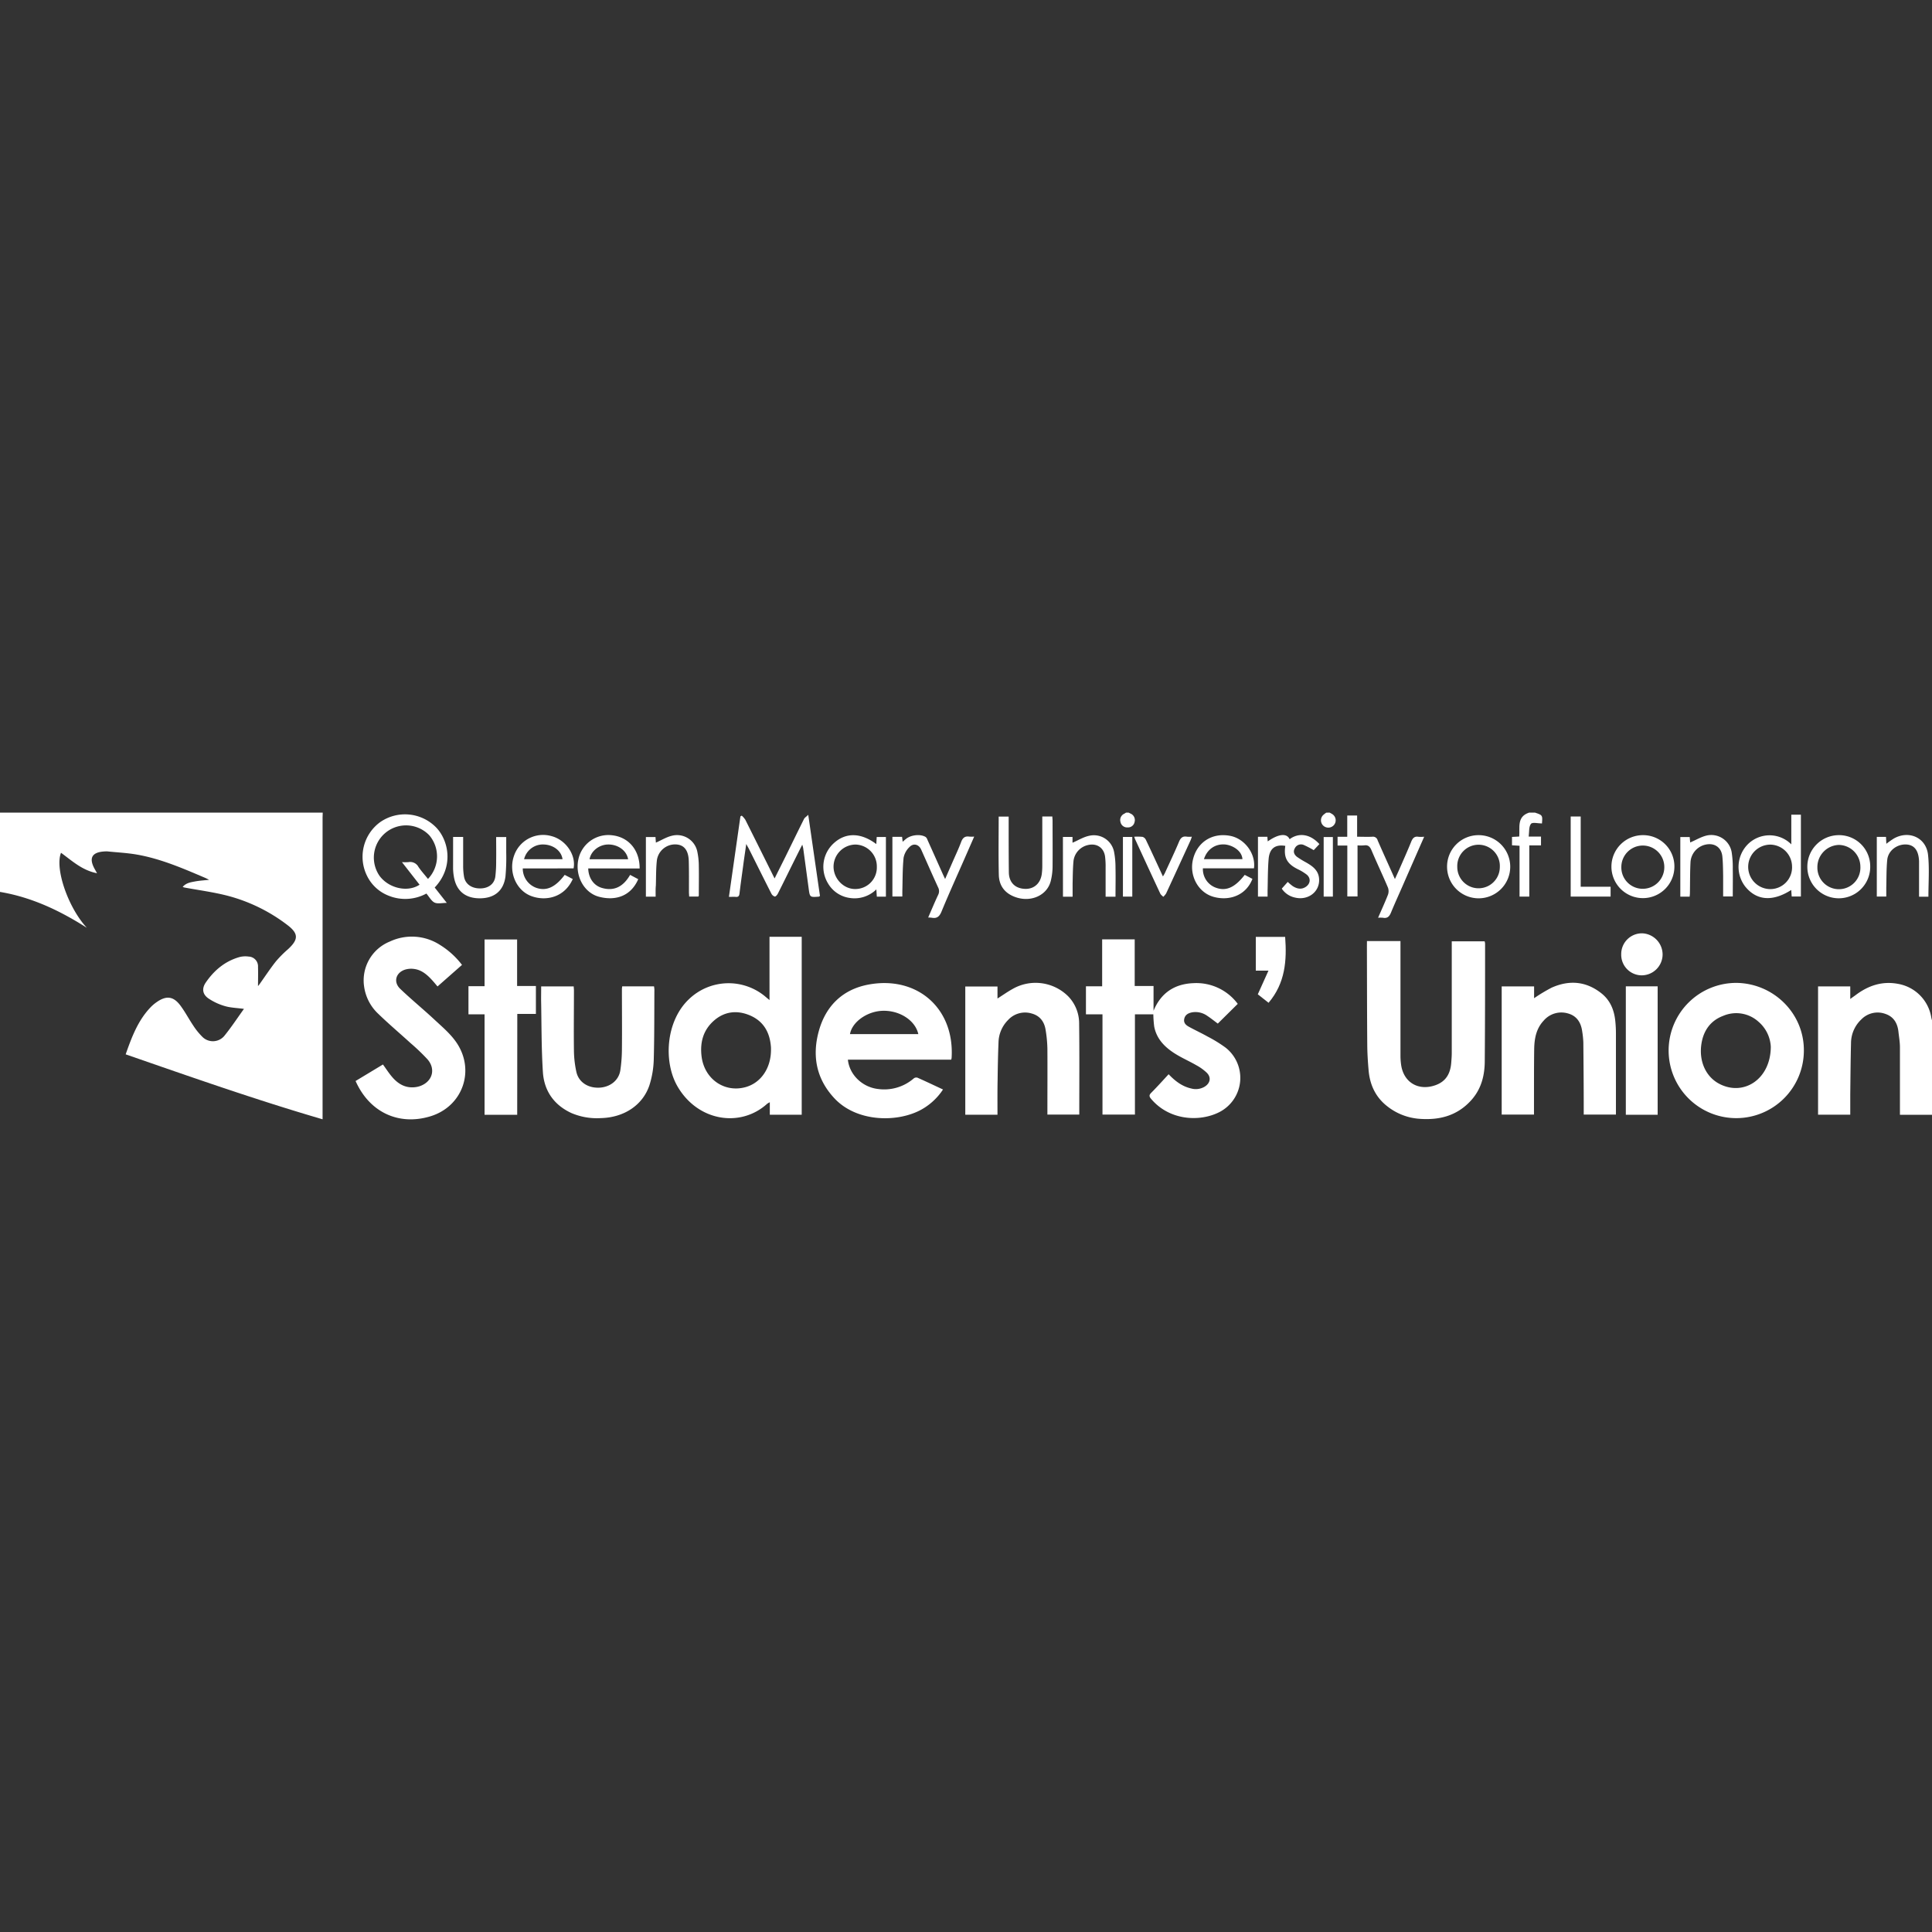 <svg id="Layer_1" data-name="Layer 1" xmlns="http://www.w3.org/2000/svg" viewBox="0 0 840 840"><rect x="0" y="0" width="840" height="840" fill="#333333" stroke="none"/><defs><style>.cls-1{fill:#fff;}</style></defs><g id="UjVixZ.tif"><path class="cls-1" d="M140.31,353.32c0,.81-.06,1.62-.06,2.43v130.9c-29-8.47-57.16-18.38-85.61-28.24,2.6-7.39,5.26-14.53,10.64-20.26a17.28,17.28,0,0,1,2.83-2.44c4.28-3,7.39-2.55,10.45,1.65,2,2.72,3.56,5.71,5.44,8.5a29.25,29.25,0,0,0,3.85,4.8,6.47,6.47,0,0,0,9.9-.55c2.91-3.62,5.48-7.52,8.32-11.47-3-.41-5.75-.47-8.26-1.2a25.3,25.3,0,0,1-7.2-3.35c-2.65-1.84-2.91-4.4-1.08-7,3.65-5.28,8.37-9.23,14.68-11a10.38,10.38,0,0,1,3.89-.19,4.24,4.24,0,0,1,4.08,4.51c.09,2.85,0,5.7,0,8.33.06-.07.4-.47.7-.89,2.35-3.3,4.58-6.7,7.09-9.87a47.85,47.85,0,0,1,5.27-5.29c4.54-4.21,4.65-6.75-.29-10.51a73.32,73.32,0,0,0-26.26-12.79c-6.09-1.55-12.36-2.37-18.55-3.52a5.92,5.92,0,0,1-.71-.27c1.49-1.73,3.45-2,5.36-2.36s3.82-.46,6.15-.72c-.82-.4-1.28-.65-1.76-.85-9.7-4.14-19.4-8.35-29.88-10.15-4.18-.71-8.44-.91-12.65-1.35a6.26,6.26,0,0,0-.75,0q-9,.31-4.54,8l.83,1.5c-6.46-1.25-10.87-5.4-15.66-8.9-2.78,7,3.2,24,11.22,32.61C26.15,396,13.88,390.11,0,387.79V353.32Z"/><path class="cls-1" d="M840,484.69H826.06v-2.22c0-9,0-18.08,0-27.13,0-2.23-.4-4.46-.64-6.69-.4-3.69-2-6.59-5.7-7.83a9.85,9.85,0,0,0-10.4,2.36,14.21,14.21,0,0,0-4.53,10.35c-.19,7.48-.24,15-.33,22.44,0,2.85,0,5.71,0,8.67h-14V428.88h14v5.46c1-.75,1.76-1.26,2.47-1.79,5.44-4.06,11.41-6.07,18.27-4.79a17.73,17.73,0,0,1,14.51,14.73,14,14,0,0,0,.39,1.41Z"/><path class="cls-1" d="M667.42,353.32c3.29,1.11,3.29,1.11,3,4.71-1.66,0-4.12-.65-4.77.15-1,1.23-.73,3.46-1,5.54H670v3.85h-5.09v22.25h-4.24v-22.1l-3.28-.2v-3.64l3.15-.17c.32-3.94-1.12-8.62,4.26-10.39Z"/><path class="cls-1" d="M578.13,353.32c.37.21.75.4,1.11.64a3.18,3.18,0,0,1,.76,4.72,3.22,3.22,0,0,1-4.66.3,3.19,3.19,0,0,1,0-4.65,14.12,14.12,0,0,1,1.3-1Z"/><path class="cls-1" d="M490.72,353.32l.81.41a3.06,3.06,0,0,1,1.75,3.71,2.86,2.86,0,0,1-3,2.3,2.92,2.92,0,0,1-3.12-2.38,3,3,0,0,1,1.66-3.57c.26-.15.51-.32.76-.47Z"/><path class="cls-1" d="M508.1,467.06c2.85,3,5.91,5.32,9.84,6.2a7.53,7.53,0,0,0,5.79-.77c2.49-1.52,3-4.08.92-6.11a21.26,21.26,0,0,0-4.53-3.25c-3-1.74-6.25-3.14-9.2-5-4.45-2.79-8.05-6.38-9.09-11.8a46.86,46.86,0,0,1-.38-5.31h-8V484.6H479.34V441h-7.19V428.83h7.05v-20.4h14.15v20.25h8.19v10.78c3.23-7.81,9.17-11.69,17.37-12a22.45,22.45,0,0,1,19.24,9l-8.67,8.58c-1.49-1.1-3-2.32-4.59-3.37a8.81,8.81,0,0,0-6.59-1.52c-1.59.31-3,1-3.4,2.79s.71,2.76,2,3.47c2.67,1.48,5.46,2.75,8.12,4.25a59.35,59.35,0,0,1,7.79,4.79,16.71,16.71,0,0,1-2.89,28.19c-8.48,4.2-21.48,3.53-29.42-5.84-.84-1-1-1.64,0-2.64C503.05,472.6,505.51,469.86,508.1,467.06Z"/><path class="cls-1" d="M334.57,407.3h14v77.36H334.7v-5.42a7.75,7.75,0,0,0-1.14.65c-11.56,10.49-30,7.72-38.89-7.36-6.32-10.69-5.26-28.48,4.85-38.08a24.87,24.87,0,0,1,33.41-1c.45.39.92.77,1.64,1.36Zm.64,49.17c0-.31,0-.62,0-.93-.38-6.34-3-11.37-9-14-5.67-2.46-11.25-1.86-15.93,2.33s-6,9.61-5.22,15.66c1.31,9.71,10,15.67,19.11,13.13C330.84,470.81,335.21,464.41,335.21,456.47Z"/><path class="cls-1" d="M594.33,409.15H608.9v2.31q0,23.76,0,47.52a28.07,28.07,0,0,0,.3,4.1c1.15,7.68,7.68,11.4,15.08,8.68,4.53-1.67,6.34-5.16,6.69-9.67.11-1.43.23-2.86.23-4.29q0-23.1,0-46.21v-2.32h14.29a4.67,4.67,0,0,1,.2,1c0,17,0,33.93-.14,50.89,0,6.37-1.47,12.32-5.94,17.26-6.17,6.81-14,8.72-22.77,8a25.57,25.57,0,0,1-13.43-5.23c-5.27-4-7.82-9.44-8.37-15.88-.32-3.72-.56-7.46-.58-11.19-.11-14.22-.11-28.44-.15-42.65Z"/><path class="cls-1" d="M410,473.69a26.81,26.81,0,0,1-10.23,9.18c-10.49,5.27-27.45,4.79-36.91-5.27-8.08-8.59-9.87-18.76-6.75-29.68,3.08-10.75,10.42-17.79,21.51-19.85,21.16-3.93,37.48,10.36,36.12,31.95a4,4,0,0,1-.19.7H368.65c.67,6.62,6.35,12,13.15,12.76a19.61,19.61,0,0,0,15.5-4.62,1.8,1.8,0,0,1,1.57-.31C402.51,470.16,406.11,471.88,410,473.69Zm-10.73-24.08c-1.3-5.9-8-10.28-15.31-10.14-6.8.12-13.49,4.8-14.4,10.14Z"/><path class="cls-1" d="M154.6,470l11.9-7.18c1.38,1.9,2.55,3.74,3.95,5.38,2.44,2.87,5.44,4.79,9.41,4.54a10.23,10.23,0,0,0,2.75-.53c5.39-1.91,7-7.36,3.23-11.66a89.23,89.23,0,0,0-7.31-7c-4.65-4.24-9.47-8.31-14-12.7A20,20,0,0,1,158.32,429a18.21,18.21,0,0,1,11.16-19.63,22.55,22.55,0,0,1,21.86,1.49,35.49,35.49,0,0,1,9.53,8.66l-10.64,9.37c-.92-1.07-1.76-2.12-2.68-3.09-2.08-2.22-4.41-4.13-7.55-4.52a9.14,9.14,0,0,0-3.86.29c-4.07,1.3-5.22,5.39-2.15,8.34,4.77,4.57,9.9,8.76,14.74,13.26,3.27,3.05,6.79,6,9.37,9.59,8.78,12.2,3.27,28.37-11.14,32.64C173.39,489.45,160.69,483.69,154.6,470Z"/><path class="cls-1" d="M784.29,456.61a29.4,29.4,0,1,1-29-29.26C771.23,427.7,784.3,440.59,784.29,456.61Zm-14.38-1.52a15.34,15.34,0,0,0-5.36-10.87,14.4,14.4,0,0,0-15.28-2.57c-5.4,2-8.5,6.21-9.46,11.84-1.31,7.65,1.72,14.53,7.59,17.67C758,476.83,769.87,469.3,769.91,455.09Z"/><path class="cls-1" d="M652.91,428.86H667V434a73.24,73.24,0,0,1,7.64-4.59c7.71-3.43,15.08-2.8,21.78,2.59,3.67,3,5.31,7,5.84,11.54a52.73,52.73,0,0,1,.32,6.16q0,16.36,0,32.73v2.16h-14v-2.16c0-9.73-.08-19.45-.17-29.18a39.55,39.55,0,0,0-.5-4.83c-.52-3.84-2.36-6.77-6.25-7.81a10.12,10.12,0,0,0-10.54,3.19c-3.24,3.47-4,7.82-4.08,12.31-.12,8.73-.07,17.46-.09,26.18,0,.74,0,1.47,0,2.32H652.91Z"/><path class="cls-1" d="M433.69,484.67h-14V428.91h14v5.23c2.4-1.53,4.46-3,6.68-4.22a20.09,20.09,0,0,1,24.16,3.36,16.93,16.93,0,0,1,4.66,11.91c.17,13.09.06,26.18.06,39.41H455.39v-1.92c0-8.92.06-17.83,0-26.75a56.19,56.19,0,0,0-.78-8.17c-.55-3.55-2.5-6.15-6.06-7.11a10,10,0,0,0-10.29,2.87,14.21,14.21,0,0,0-4.12,9.58c-.22,5.41-.33,10.83-.39,16.25C433.64,474.39,433.69,479.43,433.69,484.67Z"/><path class="cls-1" d="M235.29,428.86h14.15c0,.62.11,1.21.1,1.81,0,8.79-.12,17.58,0,26.37a45.3,45.3,0,0,0,1.07,9.06c1,4.39,5,7,9.91,6.8,4.75-.2,8.53-3.18,9.19-7.56a64.86,64.86,0,0,0,.69-8.92c.09-8.79,0-17.58,0-26.37,0-.37.07-.74.12-1.21h13.83a10.86,10.86,0,0,1,.17,1.41c-.06,10,0,20.08-.27,30.11a40.54,40.54,0,0,1-1.91,11.54c-2.95,8.72-11.15,14-21.1,14.23a28.23,28.23,0,0,1-12.81-2.2c-7.61-3.52-11.86-9.68-12.39-17.81-.67-10.44-.57-20.92-.78-31.39C235.26,432.81,235.29,430.89,235.29,428.86Z"/><path class="cls-1" d="M224.87,484.68H210.68V441h-7V428.79h7V408.46h14.15v20.23H233v12.15h-8.09Z"/><path class="cls-1" d="M720.72,484.68H706.88V428.84h13.84Z"/><path class="cls-1" d="M189,385.88l5.26,6.68c-2,0-4,.51-5.35-.15s-2.32-2.5-3.52-3.91a19.27,19.27,0,0,1-16.41.94,17.5,17.5,0,0,1-9.42-8.67,18.64,18.64,0,0,1,5.77-23.35,18.92,18.92,0,0,1,24.17,2.22C195,365.18,197.58,376.81,189,385.88Zm-2.92-3.74a14.17,14.17,0,0,0,.54-19A14,14,0,0,0,165,380.78c4,5.45,12.25,7.34,17.42,3.87l-7.66-9.81a22.94,22.94,0,0,0,2.81,0,4.07,4.07,0,0,1,4.36,2.07C183.16,378.73,184.68,380.39,186.08,382.14Z"/><path class="cls-1" d="M324.46,366.94c-.51,3.65-1,6.77-1.4,9.9-.53,3.88-1.08,7.77-1.54,11.66-.13,1.1-.54,1.55-1.65,1.45-.86-.08-1.73,0-2.95,0,1.68-11.77,3.34-23.37,5-35l.58-.33a9.45,9.45,0,0,1,1.54,1.77q6,12,12,24.07c.19.39.39.78.74,1.47,1.69-3.4,3.3-6.58,4.88-9.78,2.64-5.36,5.25-10.74,7.92-16.09.29-.57.95-.94,1.83-1.79l5.1,35.29c-.29.17-.39.28-.5.29-3.91.29-3.9.29-4.42-3.56q-1.17-8.7-2.36-17.4c-.06-.42-.2-.83-.41-1.65-1.53,3-2.89,5.74-4.24,8.45-2.13,4.29-4.23,8.6-6.4,12.88-.27.53-.95,1.3-1.32,1.23a2.5,2.5,0,0,1-1.49-1.29c-3.28-6.44-6.48-12.91-9.72-19.37C325.36,368.58,325,368,324.46,366.94Z"/><path class="cls-1" d="M619.21,363.8c-2.87,6.52-5.59,12.72-8.31,18.92-2,4.67-4.17,9.32-6.1,14-.71,1.74-1.57,2.67-3.53,2.3a12.88,12.88,0,0,0-2.1,0c1.52-3.5,3-6.71,4.29-10a4.61,4.61,0,0,0,0-3.11c-2.31-5.44-4.85-10.78-7.15-16.22-.68-1.6-1.48-2.41-3.26-2.13a20.09,20.09,0,0,1-2.82,0v22.19h-4.44V367.63h-4.24v-3.81h4.21v-9.24h4.29v9.22c2.29,0,4.45.1,6.6,0a2.07,2.07,0,0,1,2.32,1.55c2.41,5.54,4.91,11,7.51,16.85.72-1.57,1.34-2.89,1.92-4.22,1.74-4,3.55-8,5.16-12,.64-1.6,1.44-2.47,3.25-2.15A15.18,15.18,0,0,0,619.21,363.8Z"/><path class="cls-1" d="M388,363.85h4.21c.08.66.15,1.29.25,2.14.63-.54,1.07-.95,1.55-1.32,2.22-1.73,6.32-2.12,8.49-.73a2.81,2.81,0,0,1,.76,1.24q3.38,7.5,6.72,15c.26.56.52,1.11.94,2l3.21-7.33c1.27-2.91,2.64-5.78,3.75-8.75.66-1.79,1.61-2.64,3.53-2.36a16.44,16.44,0,0,0,2.15,0l-4.38,10c-3.3,7.53-6.7,15-9.83,22.61-.89,2.15-2,3.09-4.24,2.66a13.81,13.81,0,0,0-1.55-.1c1.46-3.35,2.81-6.6,4.31-9.79a3.53,3.53,0,0,0,0-3.31c-2.5-5.43-4.89-10.91-7.33-16.37-1-2.28-3.3-3-5.07-1.21a8.75,8.75,0,0,0-2.61,4.73c-.47,4.82-.4,9.69-.54,14.54,0,.72,0,1.45,0,2.29H388Z"/><path class="cls-1" d="M779,389.78c-.07-1-.14-1.88-.2-2.84-8.06,5.17-15,4.65-19.94-1.4A14,14,0,0,1,760,367a13.37,13.37,0,0,1,18.83.11V354.2H783v35.58Zm.15-12.76a9.62,9.62,0,0,0-9.3-9.79,9.67,9.67,0,0,0-.2,19.34A9.47,9.47,0,0,0,779.16,377Z"/><path class="cls-1" d="M558.83,367.77c-4.36-.72-6.88,1.1-7.26,5.76s-.32,9.21-.45,13.81c0,.8,0,1.59,0,2.49h-4.18v-26h4.11c0,.68.09,1.32.14,2,4.72-3.33,8.33-3.66,9.51-.95,3.47-2.65,8.53-2.76,12.95,2.12l-2.47,2.63a42.14,42.14,0,0,0-4.39-2.28,3,3,0,0,0-3.83,1.48c-.86,1.51-.23,2.82,1,3.75a40.08,40.08,0,0,0,3.81,2.34c2.84,1.62,5.45,3.42,5.74,7.06.47,5.71-4.81,9.76-10.7,8.21a9.14,9.14,0,0,1-5.52-3.83l2.6-2.92a21.07,21.07,0,0,0,2.23,1.87c1.79,1.12,3.69,1.56,5.61.28,2.07-1.37,2.28-3.81.37-5.35a22.11,22.11,0,0,0-3.82-2.32C559.56,375.59,558.07,372.87,558.83,367.77Z"/><path class="cls-1" d="M545.2,377.54H523a8.56,8.56,0,0,0,5.48,8.36c4.51,1.72,8.34.08,12.7-5.52l3.36,1.74c-2.82,7.25-10.07,9.68-16.84,7.83s-10.73-9.3-9-16.32c1.82-7.54,8.43-11.71,16.19-10.21C541.2,364.64,546.07,371.21,545.2,377.54Zm-21.76-4h16.75c-.24-3.76-4.43-6.09-7.59-6.38C528.4,366.83,524.81,369.23,523.44,373.59Z"/><path class="cls-1" d="M227.29,377.57a8.91,8.91,0,0,0,6,8.49c4.36,1.43,8.18-.31,12.23-5.68l3.51,1.81c-3.66,8.19-11.93,9.72-18.1,7.38-6.51-2.46-9.85-10.37-7.51-17.3a13.35,13.35,0,0,1,16.48-8.71c6.13,1.65,10.62,8.18,9.48,14Zm17.29-4c-.49-3.6-3.93-6.25-8.15-6.4a8.4,8.4,0,0,0-8.57,6.4Z"/><path class="cls-1" d="M255.75,377.58c.1,4.05,2.3,7.38,5.88,8.45,5.6,1.66,9.54-.79,12.33-5.65l3.53,1.87c-3.2,7.4-9.87,9.51-17,7.66-6.53-1.69-10.47-9-9.08-16a13.32,13.32,0,0,1,14.69-10.75c7.24.78,12.05,6.47,12,14.43Zm.58-4h16.76c-.62-3.73-4.32-6.43-8.61-6.41C260.52,367.19,256.94,370,256.33,373.58Z"/><path class="cls-1" d="M385.18,389.85h-3.95l-.21-3.16a13.48,13.48,0,0,1-11.36,3.75,13,13,0,0,1-9.75-6.52,13.85,13.85,0,0,1,2.83-17.51c5.13-4.53,11.66-4.39,18.26.58.06-1.08.12-2,.18-3.08h4Zm-3.95-13a9.48,9.48,0,0,0-9.33-9.65,9.65,9.65,0,0,0-9.49,9.57c0,5.3,4.42,9.85,9.52,9.76A9.35,9.35,0,0,0,381.23,376.88Z"/><path class="cls-1" d="M453.17,355h4.37c0,.63.1,1.23.1,1.83,0,6.73.06,13.47,0,20.2a26.57,26.57,0,0,1-.81,6.09c-1.54,6-8.21,9.15-14.78,7.11-4.83-1.5-7.66-4.82-7.78-9.84-.2-8.4-.06-16.81-.06-25.34h4.34v2c0,7.42,0,14.84.08,22.26.06,4.35,2.73,7,7,7.15,3.86.18,6.76-2.34,7.32-6.46a28.39,28.39,0,0,0,.22-3.91C453.18,369.08,453.17,362.11,453.17,355Z"/><path class="cls-1" d="M642.89,363.11a13.73,13.73,0,1,1-13.73,13.82A13.66,13.66,0,0,1,642.89,363.11ZM652.1,377a9.26,9.26,0,1,0-18.5-.08,9.25,9.25,0,1,0,18.5.08Z"/><path class="cls-1" d="M728,376.86a13.69,13.69,0,1,1-13.76-13.75A13.59,13.59,0,0,1,728,376.86Zm-23.07.14a9.27,9.27,0,0,0,9.33,9.43,9.37,9.37,0,0,0,9.35-9.46,9.34,9.34,0,1,0-18.68,0Z"/><path class="cls-1" d="M813.14,376.79a13.67,13.67,0,1,1-27.34.2,13.71,13.71,0,0,1,13.5-13.88A13.54,13.54,0,0,1,813.14,376.79Zm-4.28.07a9.51,9.51,0,0,0-9.35-9.5,9.63,9.63,0,0,0-9.34,9.74,9.35,9.35,0,1,0,18.69-.24Z"/><path class="cls-1" d="M462.14,363.89h4.17v2.51c2.39-1,4.7-2.48,7.2-3a8.94,8.94,0,0,1,10.87,7,35.63,35.63,0,0,1,.62,6.85c.1,4.16,0,8.33,0,12.62H480.7c0-4.24,0-8.4,0-12.56a35,35,0,0,0-.25-5c-.58-3.8-3.62-5.77-7.38-4.91a8.1,8.1,0,0,0-6.32,6.84c-.32,3.28-.31,6.59-.4,9.89,0,1.87,0,3.73,0,5.75h-4.19Z"/><path class="cls-1" d="M285.06,389.85h-4.24V363.94H285c.06.94.13,1.89.17,2.42,2.31-1,4.55-2.43,7-3a9,9,0,0,1,11.06,7.18,30.1,30.1,0,0,1,.6,5.92c.08,4.3,0,8.6,0,12.89,0,.11-.09.22-.2.45h-4c0-.64-.09-1.3-.09-1.95,0-4.49.05-9-.07-13.46-.13-4.66-2-7-5.38-7.24a8,8,0,0,0-8.48,6.81c-.41,3.63-.34,7.33-.45,11C285,386.52,285.06,388.07,285.06,389.85Z"/><path class="cls-1" d="M838.44,389.87h-4.07V374.41c-.19-4.57-2-7-5.43-7.24-4.07-.26-8,2.62-8.4,6.68s-.31,8.08-.42,12.13c0,1.23,0,2.47,0,3.83H816V363.87H820c.05,1,.1,1.94.15,3a37.19,37.19,0,0,1,3.29-2.32c6.62-3.71,14.1-.3,14.85,7.22C838.91,377.68,838.44,383.7,838.44,389.87Z"/><path class="cls-1" d="M546.87,432.31c1.57-3.49,3-6.69,4.64-10.3H546V407.35h12.76c.78,10.23.05,20.11-7.21,28.64Z"/><path class="cls-1" d="M734.63,389.84h-4.06V363.93h4.08c.08.92.16,1.82.21,2.36,2.37-1,4.64-2.4,7.1-3a9,9,0,0,1,10.93,7.18,42.38,42.38,0,0,1,.49,7.23c.07,4,0,8,0,12.06h-4.19c0-3,0-6,0-9-.05-2.8-.06-5.61-.34-8.39-.41-4-3.44-6-7.33-5.14a8.33,8.33,0,0,0-6.53,7.92c-.22,4.36-.16,8.72-.24,13.09C734.75,388.79,734.68,389.28,734.63,389.84Z"/><path class="cls-1" d="M197,363.89h4.37c0,4.24,0,8.4,0,12.56a27.75,27.75,0,0,0,.4,4.82c.59,3.14,3.28,5,6.94,5s6.18-1.93,6.64-5.07a54.3,54.3,0,0,0,.37-6.88c.06-3.42,0-6.83,0-10.38h4.38c0,2.3,0,4.59,0,6.87a92,92,0,0,1-.33,10.25c-.81,6.25-4.8,9.49-11.13,9.51s-10.27-3.23-11.3-9.4a23.19,23.19,0,0,1-.35-3.52C197,373.1,197,368.57,197,363.89Z"/><path class="cls-1" d="M704.88,414.88a9,9,0,0,1,9.34-9.08,9.25,9.25,0,0,1,8.65,9.12,9.12,9.12,0,0,1-9.16,9.14A8.94,8.94,0,0,1,704.88,414.88Z"/><path class="cls-1" d="M682.91,355h4.35v30.54h13v4.28H682.91Z"/><path class="cls-1" d="M493.14,363.8a22,22,0,0,1,3.66.06,2.51,2.51,0,0,1,1.44,1.34c2.46,5.17,4.84,10.37,7.39,15.87.36-.64.64-1.06.85-1.51,2.07-4.53,4.22-9,6.15-13.62.72-1.7,1.61-2.49,3.45-2.16a13.19,13.19,0,0,0,2.12,0c-.23.64-.37,1.15-.58,1.61Q512.31,377,507,388.48a7.18,7.18,0,0,1-1.23,1.44c-.44-.45-1-.83-1.29-1.37-3.64-7.78-7.23-15.58-10.83-23.39C493.45,364.78,493.34,364.37,493.14,363.8Z"/><path class="cls-1" d="M492.3,363.89v25.94h-4.07V363.89Z"/><path class="cls-1" d="M579.51,389.83h-4v-25.9h4Z"/></g></svg>